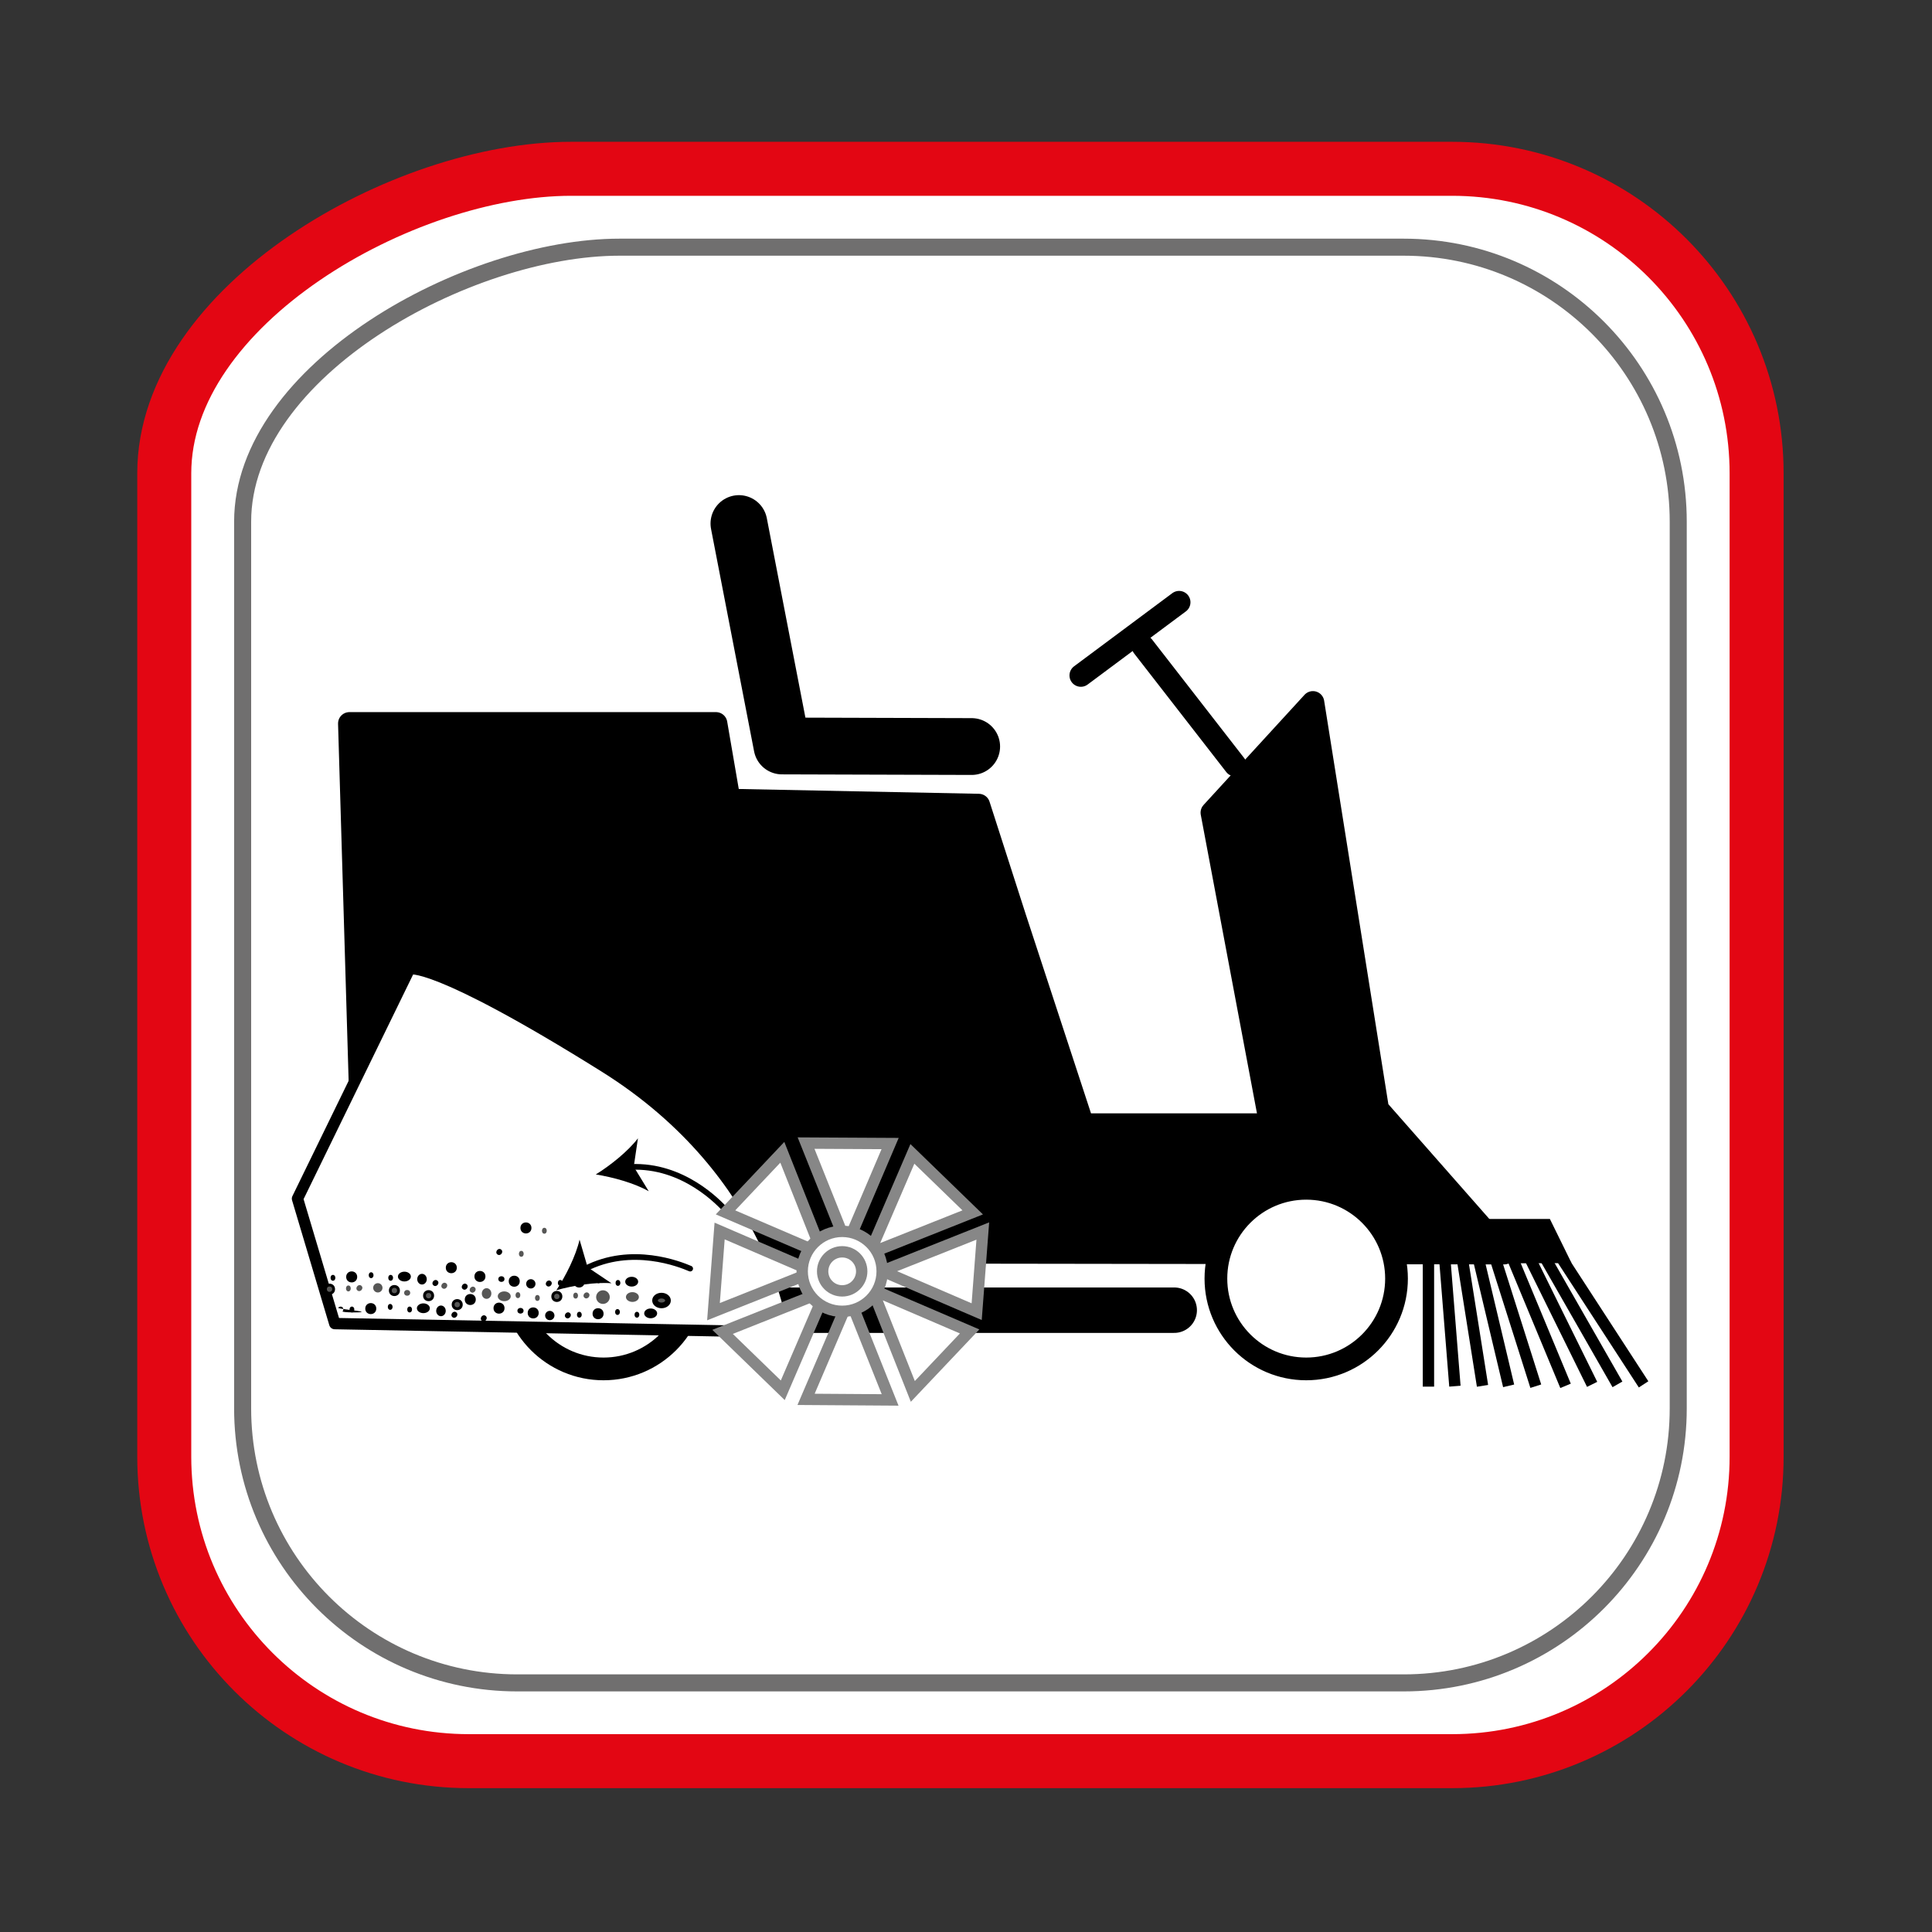 <?xml version="1.0" encoding="utf-8"?>
<!-- Generator: Adobe Illustrator 24.2.1, SVG Export Plug-In . SVG Version: 6.00 Build 0)  -->
<svg version="1.1" id="Ebene_1" xmlns="http://www.w3.org/2000/svg" xmlns:xlink="http://www.w3.org/1999/xlink" x="0px" y="0px"
	 viewBox="0 0 170.08 170.08" style="enable-background:new 0 0 170.08 170.08;" xml:space="preserve">
<rect x="0" y="0" width="170.08" height="170.08" fill="#333333" stroke="none"/>
<style type="text/css">
	.st0{fill:#FFFFFF;stroke:#E30613;stroke-width:4.754;stroke-miterlimit:10;}
	.st1{fill:none;stroke:#706F6F;stroke-width:1.5;stroke-miterlimit:10;}
	.st2{fill:none;stroke:#000000;stroke-width:4;stroke-linecap:round;stroke-linejoin:round;stroke-miterlimit:10;}
	.st3{fill:none;stroke:#000000;stroke-width:5;stroke-linecap:round;stroke-linejoin:round;stroke-miterlimit:10;}
	.st4{fill:none;stroke:#000000;stroke-width:4;stroke-linecap:round;stroke-miterlimit:10;}
	.st5{stroke:#000000;stroke-width:2;stroke-linecap:round;stroke-linejoin:round;stroke-miterlimit:10;}
	.st6{fill:#FFFFFF;stroke:#000000;stroke-width:2;stroke-linecap:round;stroke-miterlimit:10;}
	.st7{fill:#FFFFFF;stroke:#000000;stroke-linecap:round;stroke-linejoin:round;stroke-miterlimit:10;}
	.st8{fill:#FFFFFF;}
	.st9{fill:none;stroke:#000000;stroke-width:0.5;stroke-linecap:round;stroke-linejoin:round;}
	.st10{stroke:#000000;stroke-width:0.25;stroke-miterlimit:10;}
	.st11{fill:#575756;stroke:#000000;stroke-width:0.5;stroke-linecap:round;stroke-linejoin:round;stroke-miterlimit:10;}
	.st12{fill:#575756;}
	.st13{fill:#575756;stroke:#000000;stroke-width:0.25;stroke-miterlimit:10;}
	.st14{fill:#FFFFFF;stroke:#878787;stroke-miterlimit:10;}
	.st15{fill:#FFFFFF;stroke:#878787;stroke-linecap:round;stroke-linejoin:round;stroke-miterlimit:10;}
	.st16{stroke:#000000;stroke-miterlimit:10;}
</style>
<path class="st0" d="M127.84,155.04H41.27c-14.81,0-26.81-12-26.81-26.81V41.67c0-14.81,21-26.81,35.81-26.81h77.56
	c14.81,0,26.81,12,26.81,26.81v86.56C154.65,143.04,142.64,155.04,127.84,155.04z"/>
<path class="st1" d="M123.58,148.15H45.53c-13.35,0-24.17-10.82-24.17-24.17V45.93c0-13.35,19.82-24.17,33.17-24.17h69.04
	c13.35,0,24.17,10.82,24.17,24.17v78.04C147.75,137.32,136.93,148.15,123.58,148.15z"/>
<path class="st2" d="M84.68,133.91"/>
<path class="st2" d="M92.97,133.91"/>
<polyline class="st3" points="65.05,46.09 68.84,65.67 85.54,65.72 "/>
<line class="st4" x1="68.71" y1="115.34" x2="103.37" y2="115.34"/>
<path class="st4" d="M62.81,91.76"/>
<path class="st4" d="M35.9,91.76"/>
<path class="st2" d="M81.68,126.23"/>
<path class="st2" d="M98.43,126.23"/>
<polygon class="st5" points="89.35,80.8 95.32,99.01 111.86,99.01 106.69,71.54 115.58,61.84 121.28,97.65 132.42,110.31 
	32.05,110.17 31.99,105.21 30.76,63.69 63.03,63.69 64.19,70.44 86.16,70.88 "/>
<g>
	<line class="st5" x1="108.74" y1="67.35" x2="100.63" y2="56.91"/>
	<line class="st5" x1="103.8" y1="53.02" x2="95.15" y2="59.46"/>
</g>
<circle class="st6" cx="53.13" cy="112.47" r="8.04"/>
<circle class="st6" cx="114.99" cy="112.56" r="7.95"/>
<path class="st7" d="M69.9,117.28c0,0-1.52-13.9-16.69-23.38S36.05,85.3,36.05,85.3l-9.86,20.22l3.28,11L69.9,117.28z"/>
<g>
	<path class="st8" d="M63.94,106.59c-0.63-0.7-3.79-4.07-8.42-3.86c-1.19,0.05-2.23,0.33-3.07,0.66"/>
	<g>
		<path class="st9" d="M63.94,106.59c-0.63-0.7-3.79-4.07-8.42-3.86c-0.04,0-0.08,0-0.12,0.01"/>
		<g>
			<path d="M52.45,103.39c1.29-0.8,2.83-2.03,3.71-3.18l-0.37,2.5l1.32,2.16C55.85,104.15,53.95,103.63,52.45,103.39z"/>
		</g>
	</g>
</g>
<g>
	<path class="st8" d="M60.76,111.68c-0.87-0.37-5.15-2.11-9.26,0.02c-1.06,0.55-1.88,1.24-2.51,1.89"/>
	<g>
		<path class="st9" d="M60.76,111.68c-0.87-0.37-5.15-2.11-9.26,0.02c-0.04,0.02-0.07,0.04-0.11,0.06"/>
		<g>
			<path d="M48.98,113.58c0.83-1.26,1.72-3.03,2.04-4.45l0.71,2.43l2.1,1.41C52.39,112.85,50.44,113.17,48.98,113.58z"/>
		</g>
	</g>
</g>
<circle class="st10" cx="32.64" cy="115.2" r="0.36"/>
<ellipse cx="34.35" cy="115.05" rx="0.21" ry="0.26"/>
<ellipse cx="37.27" cy="115.17" rx="0.57" ry="0.43"/>
<ellipse cx="38.82" cy="115.4" rx="0.42" ry="0.47"/>
<circle class="st10" cx="43.93" cy="115.16" r="0.36"/>
<ellipse cx="30.98" cy="115.28" rx="0.21" ry="0.26"/>
<ellipse cx="36.06" cy="115.28" rx="0.21" ry="0.26"/>
<ellipse cx="45.82" cy="115.39" rx="0.27" ry="0.25"/>
<circle class="st10" cx="41.4" cy="114.4" r="0.36"/>
<ellipse transform="matrix(0.649 -0.761 0.761 0.649 -73.998 71.1)" cx="40" cy="115.69" rx="0.27" ry="0.25"/>
<circle class="st10" cx="46.94" cy="115.58" r="0.36"/>
<ellipse transform="matrix(0.579 -0.816 0.816 0.579 -76.729 83.559)" cx="42.52" cy="116.05" rx="0.27" ry="0.25"/>
<path d="M30.14,115.08c-0.1-0.09-0.27-0.07-0.36,0.04c-0.1,0.11,1.94,0.27,2.05,0.36c0.1,0.09-1.76,0.07-1.67-0.04
	S30.25,115.17,30.14,115.08z"/>
<circle cx="48.4" cy="115.81" r="0.41"/>
<circle class="st10" cx="52.65" cy="115.65" r="0.36"/>
<ellipse cx="54.36" cy="115.5" rx="0.21" ry="0.26"/>
<ellipse cx="57.28" cy="115.62" rx="0.57" ry="0.43"/>
<ellipse cx="51" cy="115.74" rx="0.21" ry="0.26"/>
<ellipse cx="56.07" cy="115.74" rx="0.21" ry="0.26"/>
<ellipse transform="matrix(0.649 -0.761 0.761 0.649 -70.526 78.714)" cx="49.98" cy="115.74" rx="0.27" ry="0.25"/>
<ellipse transform="matrix(9.001997e-03 -1 1 9.001997e-03 -56.779 171.688)" class="st11" cx="58.23" cy="114.49" rx="0.43" ry="0.57"/>
<ellipse transform="matrix(9.001997e-03 -1 1 9.001997e-03 -59.008 168.824)" class="st12" cx="55.67" cy="114.18" rx="0.43" ry="0.57"/>
<ellipse transform="matrix(9.001997e-03 -1 1 9.001997e-03 -61.588 166.24)" class="st12" cx="53.08" cy="114.19" rx="0.6" ry="0.6"/>
<circle class="st13" cx="49.02" cy="114.13" r="0.36"/>
<ellipse transform="matrix(9.001998e-03 -1 1 9.001998e-03 -67.377 160.535)" class="st12" cx="47.3" cy="114.26" rx="0.26" ry="0.21"/>
<ellipse transform="matrix(9.001997e-03 -1 1 9.001997e-03 -70.129 157.469)" class="st12" cx="44.38" cy="114.12" rx="0.43" ry="0.57"/>
<ellipse transform="matrix(9.001997e-03 -1 1 9.001997e-03 -71.42 155.677)" class="st12" cx="42.83" cy="113.87" rx="0.47" ry="0.42"/>
<circle class="st13" cx="37.73" cy="114.06" r="0.36"/>
<ellipse transform="matrix(9.001998e-03 -1 1 9.001998e-03 -63.842 163.7)" class="st12" cx="50.67" cy="114.06" rx="0.26" ry="0.21"/>
<ellipse transform="matrix(9.001998e-03 -1 1 9.001998e-03 -68.826 158.579)" class="st12" cx="45.59" cy="114.01" rx="0.26" ry="0.21"/>
<ellipse transform="matrix(9.001997e-03 -1 1 9.001997e-03 -78.298 148.629)" class="st12" cx="35.84" cy="113.82" rx="0.25" ry="0.27"/>
<circle class="st13" cx="40.25" cy="114.85" r="0.36"/>
<ellipse transform="matrix(0.655 -0.755 0.755 0.655 -71.423 70.597)" class="st12" cx="41.66" cy="113.57" rx="0.27" ry="0.25"/>
<circle class="st13" cx="34.72" cy="113.61" r="0.36"/>
<ellipse transform="matrix(0.586 -0.81 0.81 0.586 -75.507 78.564)" class="st12" cx="39.14" cy="113.19" rx="0.27" ry="0.25"/>
<ellipse transform="matrix(0.655 -0.755 0.755 0.655 -68.343 78.341)" class="st12" cx="51.68" cy="114.07" rx="0.27" ry="0.25"/>
<ellipse transform="matrix(9.001998e-03 -1 1 9.001998e-03 -80.407 145.61)" class="st12" cx="33.26" cy="113.37" rx="0.41" ry="0.41"/>
<circle class="st13" cx="29.01" cy="113.49" r="0.36"/>
<ellipse transform="matrix(9.001997e-03 -1 1 9.001997e-03 -83.037 143.065)" class="st12" cx="30.66" cy="113.43" rx="0.26" ry="0.21"/>
<ellipse transform="matrix(9.001998e-03 -1 1 9.001998e-03 -60.86 155.291)" class="st12" cx="47.92" cy="108.35" rx="0.26" ry="0.21"/>
<ellipse transform="matrix(9.001998e-03 -1 1 9.001998e-03 -64.902 155.273)" class="st12" cx="45.89" cy="110.38" rx="0.26" ry="0.21"/>
<ellipse transform="matrix(0.655 -0.755 0.755 0.655 -74.759 63.011)" class="st12" cx="31.68" cy="113.44" rx="0.27" ry="0.25"/>
<circle class="st10" cx="30.96" cy="112.41" r="0.36"/>
<ellipse cx="32.67" cy="112.26" rx="0.21" ry="0.26"/>
<ellipse cx="35.6" cy="112.38" rx="0.57" ry="0.43"/>
<ellipse cx="37.15" cy="112.61" rx="0.42" ry="0.47"/>
<circle class="st10" cx="42.25" cy="112.37" r="0.36"/>
<ellipse cx="29.31" cy="112.49" rx="0.21" ry="0.26"/>
<ellipse cx="34.39" cy="112.49" rx="0.21" ry="0.26"/>
<ellipse cx="44.14" cy="112.6" rx="0.27" ry="0.25"/>
<circle class="st10" cx="39.73" cy="111.6" r="0.36"/>
<ellipse transform="matrix(0.649 -0.761 0.761 0.649 -72.461 68.844)" cx="38.33" cy="112.9" rx="0.27" ry="0.25"/>
<circle class="st10" cx="45.27" cy="112.79" r="0.36"/>
<ellipse transform="matrix(0.579 -0.816 0.816 0.579 -75.157 81.017)" cx="40.84" cy="113.26" rx="0.27" ry="0.25"/>
<ellipse transform="matrix(0.579 -0.816 0.816 0.579 -71.391 82.218)" cx="43.89" cy="110.21" rx="0.27" ry="0.25"/>
<ellipse transform="matrix(0.649 -0.761 0.761 0.649 -75.677 61.066)" cx="28.3" cy="112.49" rx="0.27" ry="0.25"/>
<circle cx="46.73" cy="113.02" r="0.41"/>
<circle class="st10" cx="50.98" cy="112.86" r="0.36"/>
<ellipse cx="52.69" cy="112.71" rx="0.21" ry="0.26"/>
<ellipse cx="55.61" cy="112.83" rx="0.57" ry="0.43"/>
<ellipse cx="49.32" cy="112.94" rx="0.21" ry="0.26"/>
<ellipse cx="54.4" cy="112.94" rx="0.21" ry="0.26"/>
<ellipse transform="matrix(0.649 -0.761 0.761 0.649 -68.989 76.458)" cx="48.31" cy="112.94" rx="0.27" ry="0.25"/>
<circle class="st10" cx="46.3" cy="108.1" r="0.36"/>
<g>
	<polygon class="st14" points="76.55,110.34 80.32,101.58 85.63,106.73 	"/>
	<polygon class="st14" points="74.55,109.6 70.96,100.63 78.36,100.67 	"/>
	<polygon class="st14" points="72.42,110.4 63.87,106.73 68.87,101.44 	"/>
	<polygon class="st14" points="71.66,111.95 62.81,115.47 63.35,108.37 	"/>
	<polygon class="st14" points="72.68,113.64 68.91,122.39 63.61,117.25 	"/>
	<polygon class="st14" points="74.78,114.27 78.36,123.24 70.96,123.19 	"/>
	<polygon class="st14" points="76.81,113.54 85.36,117.21 80.36,122.49 	"/>
	<polygon class="st14" points="77.67,111.89 86.52,108.37 85.98,115.47 	"/>
	<g>
		<circle class="st15" cx="74.14" cy="111.92" r="3.52"/>
		<circle class="st15" cx="74.14" cy="111.92" r="1.72"/>
	</g>
</g>
<g>
	<polygon class="st16" points="126.87,110.73 126.87,107.81 136.13,107.81 137.55,110.7 	"/>
	<g>
		<line class="st16" x1="125.75" y1="109.27" x2="125.75" y2="122.07"/>
		<line class="st16" x1="128.48" y1="109.2" x2="130.51" y2="122"/>
		<line class="st16" x1="129.77" y1="109.2" x2="132.81" y2="122"/>
		<line class="st16" x1="131.14" y1="109.23" x2="135.2" y2="122.03"/>
		<line class="st16" x1="132.42" y1="109.01" x2="137.82" y2="122"/>
		<line class="st16" x1="133.75" y1="108.88" x2="140.16" y2="121.87"/>
		<line class="st16" x1="134.96" y1="108.88" x2="142.39" y2="121.87"/>
		<line class="st16" x1="136.25" y1="108.88" x2="144.69" y2="121.87"/>
		<line class="st16" x1="127.06" y1="109.23" x2="128.08" y2="122.03"/>
	</g>
</g>
</svg>
